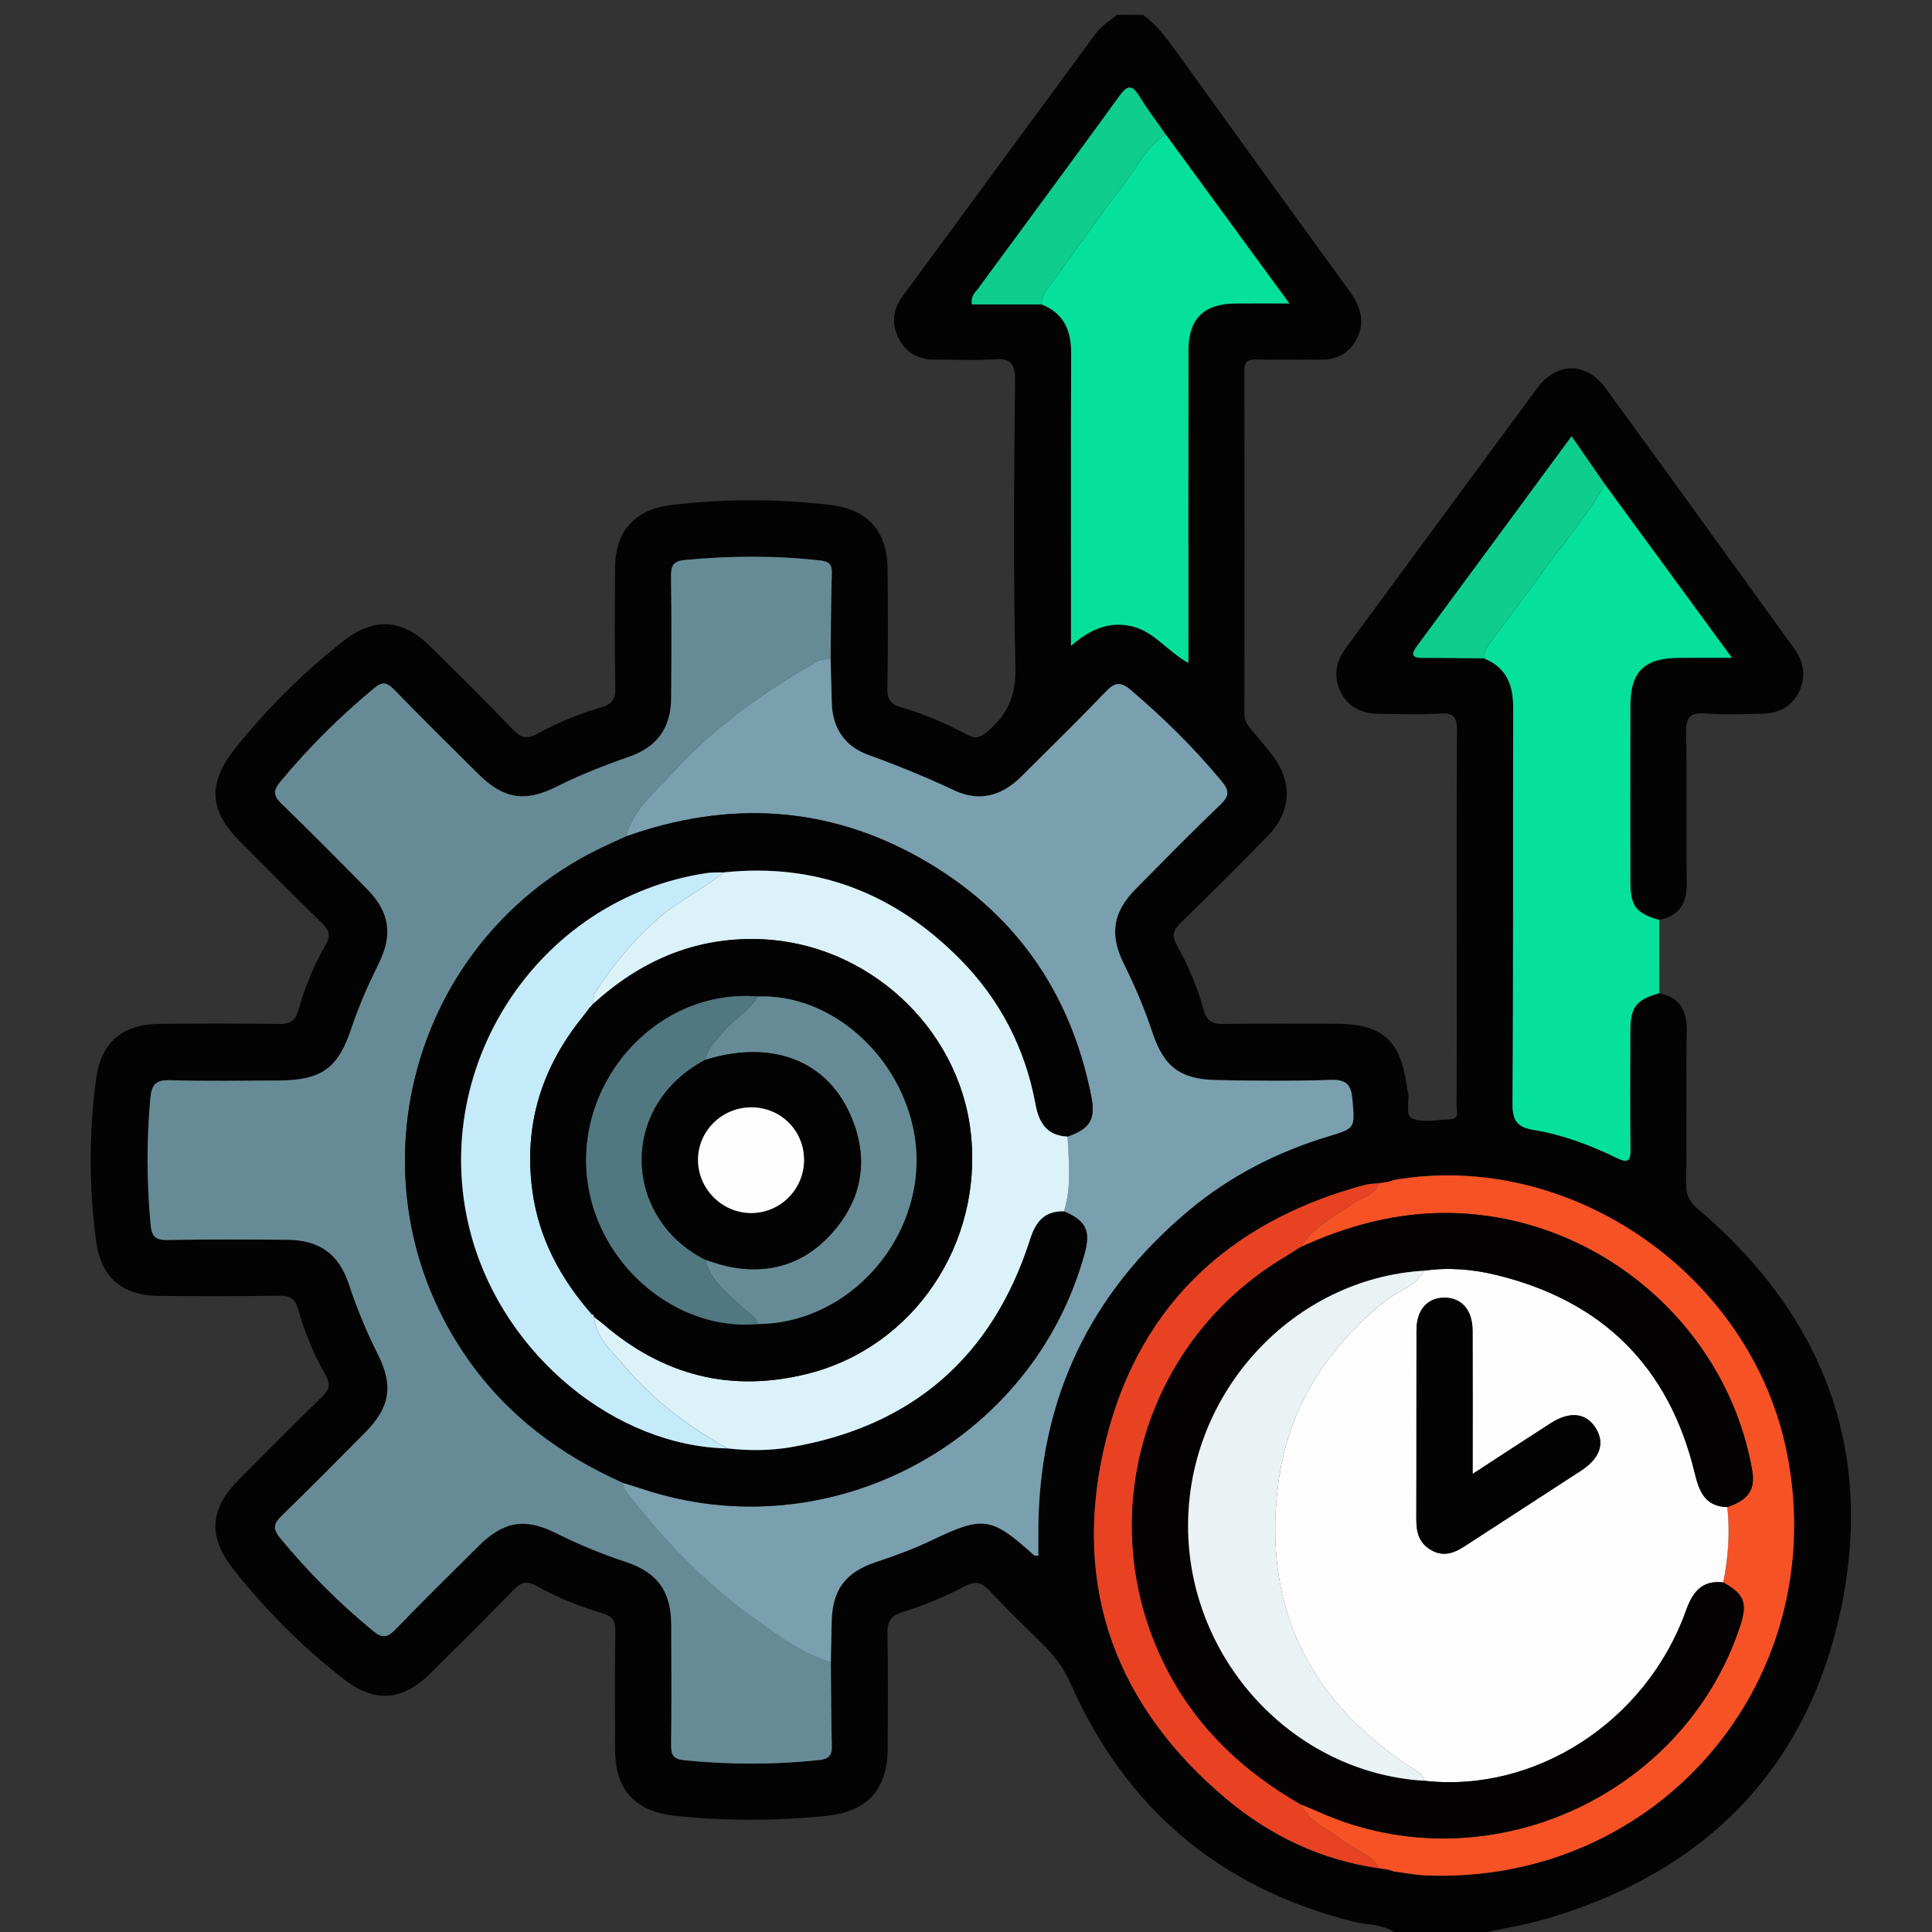 <?xml version="1.0" encoding="UTF-8"?>
<svg xmlns="http://www.w3.org/2000/svg" xmlns:xlink="http://www.w3.org/1999/xlink" version="1.1" id="Layer_1" x="0px" y="0px" width="85px" height="85px" viewBox="0 0 85 85" xml:space="preserve">
<rect x="0" y="0" width="85" height="85" fill="#333333" stroke="none"/>
<path fill-rule="evenodd" clip-rule="evenodd" fill="#030303" d="M50.295,0.655c0.612,0.452,1.053,1.052,1.491,1.663  c2.514,3.494,5.035,6.982,7.568,10.46c0.511,0.701,0.747,1.415,0.294,2.208c-0.322,0.563-0.841,0.843-1.504,0.839  c-0.96-0.006-1.922,0.015-2.881-0.008c-0.389-0.009-0.518,0.104-0.518,0.505c0.013,5.022,0.012,10.044,0.001,15.066  c-0.001,0.31,0.138,0.511,0.316,0.723c0.318,0.377,0.642,0.751,0.938,1.146c0.875,1.164,0.813,2.454-0.204,3.499  c-1.264,1.297-2.545,2.578-3.845,3.838c-0.328,0.318-0.411,0.559-0.179,0.98c0.505,0.91,0.918,1.869,1.188,2.875  c0.135,0.504,0.406,0.608,0.883,0.601c1.646-0.026,3.293-0.013,4.939-0.009c2.017,0.003,2.824,0.709,3.106,2.709  c0.011,0.082,0.02,0.164,0.043,0.242c0.125,0.414-0.156,1.066,0.215,1.221c0.466,0.194,1.076,0.046,1.625,0.037  c0.468-0.007,0.31-0.371,0.312-0.604c0.011-2.003,0.006-4.007,0.006-6.01c0-3.485-0.015-6.971,0.014-10.456  c0.005-0.598-0.117-0.832-0.762-0.788c-0.873,0.06-1.755,0.018-2.633,0.014c-0.771-0.003-1.405-0.271-1.744-1.005  c-0.319-0.689-0.172-1.324,0.271-1.925c2.798-3.795,5.584-7.599,8.388-11.39c0.864-1.169,2.163-1.18,3.017-0.01  c2.778,3.809,5.531,7.637,8.296,11.456c0.42,0.579,0.533,1.196,0.236,1.855c-0.317,0.705-0.913,0.999-1.652,1.015  c-0.822,0.017-1.649,0.051-2.468-0.009c-0.669-0.049-0.887,0.128-0.871,0.835c0.05,2.194-0.006,4.391,0.03,6.586  c0.015,0.906-0.305,1.474-1.212,1.66c-1.029-0.296-1.27-0.608-1.271-1.688c-0.005-2.574-0.005-5.146,0-7.72  c0.002-1.526,0.605-2.116,2.154-2.125c0.698-0.004,1.396-0.001,2.314-0.001c-1.953-2.667-3.772-5.152-5.593-7.637  c-0.471-0.679-0.943-1.358-1.462-2.105c-2.317,3.147-4.554,6.189-6.798,9.224c-0.352,0.477-0.111,0.527,0.317,0.525  c0.876-0.004,1.752,0.013,2.628,0.021c0.979,0.392,1.287,1.155,1.284,2.159c-0.015,5.811,0.012,11.623-0.03,17.433  c-0.005,0.768,0.227,1.037,0.943,1.156c1.275,0.21,2.483,0.67,3.643,1.23c0.48,0.233,0.61,0.153,0.604-0.376  c-0.021-1.727-0.011-3.454-0.006-5.181c0.002-1.084,0.24-1.395,1.271-1.691c0.909,0.186,1.227,0.755,1.212,1.661  c-0.035,2.249,0.004,4.499-0.024,6.75c-0.006,0.489,0.159,0.78,0.528,1.093c5.464,4.637,7.757,10.543,6.29,17.546  c-1.484,7.095-6.003,11.631-12.974,13.673c-0.844,0.248-1.719,0.39-2.58,0.58c-1.372,0-2.745,0-4.118,0  c-0.539-0.355-1.185-0.307-1.776-0.454c-5.872-1.468-10.024-4.981-12.464-10.501c-0.323-0.733-0.789-1.293-1.337-1.83  c-0.745-0.729-1.495-1.456-2.206-2.218c-0.344-0.367-0.599-0.472-1.101-0.21c-0.869,0.455-1.787,0.842-2.722,1.133  c-0.572,0.179-0.691,0.444-0.68,0.988c0.034,1.674,0.019,3.348,0.01,5.022c-0.009,1.819-0.917,2.78-2.711,2.962  c-2.193,0.224-4.38,0.225-6.573,0.003c-1.819-0.184-2.707-1.119-2.711-2.946c-0.004-1.729-0.021-3.459,0.011-5.188  c0.009-0.473-0.144-0.662-0.588-0.793c-0.998-0.294-1.97-0.683-2.875-1.194c-0.461-0.261-0.704-0.143-1.029,0.192  c-1.206,1.239-2.434,2.457-3.663,3.673c-1.224,1.212-2.449,1.283-3.806,0.224c-1.805-1.406-3.412-3.016-4.831-4.81  c-1.133-1.431-1.065-2.651,0.208-3.935c1.218-1.229,2.432-2.46,3.677-3.66c0.335-0.322,0.386-0.56,0.152-0.972  c-0.512-0.905-0.911-1.873-1.195-2.873c-0.144-0.504-0.39-0.614-0.87-0.607c-1.756,0.026-3.514,0.02-5.27,0.008  c-1.576-0.01-2.532-0.8-2.745-2.365c-0.328-2.404-0.331-4.82,0-7.225c0.217-1.566,1.155-2.359,2.744-2.378  c1.756-0.022,3.514-0.019,5.27,0.002c0.472,0.006,0.733-0.088,0.878-0.606c0.282-0.999,0.678-1.968,1.198-2.871  c0.241-0.417,0.156-0.654-0.172-0.971c-1.224-1.183-2.417-2.396-3.617-3.603c-1.346-1.353-1.4-2.549-0.198-4.058  c1.409-1.768,3.001-3.351,4.78-4.745c1.314-1.03,2.562-0.975,3.75,0.189c1.255,1.229,2.501,2.467,3.718,3.734  c0.352,0.366,0.625,0.401,1.056,0.164c0.887-0.49,1.826-0.877,2.8-1.159c0.455-0.132,0.639-0.337,0.628-0.847  c-0.038-1.756-0.021-3.513-0.013-5.27c0.008-1.652,0.872-2.598,2.499-2.791c2.327-0.275,4.652-0.274,6.979,0  c1.616,0.19,2.496,1.139,2.514,2.794c0.019,1.757,0.027,3.514-0.01,5.27c-0.011,0.511,0.177,0.718,0.632,0.848  c1.003,0.286,1.957,0.706,2.875,1.195c0.344,0.183,0.548,0.151,0.856-0.104c0.896-0.741,1.298-1.573,1.271-2.812  c-0.095-4.225-0.06-8.453-0.016-12.68c0.008-0.788-0.237-0.969-0.96-0.918c-0.846,0.06-1.701,0.007-2.551,0.015  c-0.727,0.007-1.28-0.284-1.608-0.935c-0.327-0.646-0.256-1.275,0.171-1.856c2.842-3.866,5.688-7.729,8.527-11.598  c0.244-0.333,0.607-0.514,0.901-0.782C49.526,0.655,49.911,0.655,50.295,0.655z M61.33,82.339c0.462,0.059,0.922,0.151,1.385,0.172  c10.198,0.42,17.866-8.51,15.914-18.526c-1.533-7.86-9.495-13.417-17.298-12.071c-0.091,0.029-0.182,0.06-0.273,0.089  c-0.127,0.017-0.255,0.034-0.383,0.052c-0.216,0.025-0.438,0.025-0.646,0.081c-6.101,1.644-10.097,5.503-11.475,11.655  c-1.372,6.126,0.586,11.316,5.4,15.354c1.938,1.625,4.183,2.692,6.721,3.054c0.128,0.018,0.256,0.035,0.384,0.054  C61.149,82.281,61.239,82.31,61.33,82.339z M45.823,13.393c0.978,0.386,1.308,1.139,1.303,2.146  c-0.017,3.948-0.007,7.897-0.007,11.846c0,0.29,0,0.58,0,1.03c0.873-0.765,1.735-1.107,2.74-0.844  c0.946,0.248,1.521,1.097,2.423,1.597c0-0.397,0-0.693,0-0.99c0-4.25-0.004-8.5,0.002-12.75c0.002-1.398,0.668-2.061,2.064-2.076  c0.726-0.008,1.451-0.001,2.377-0.001c-1.891-2.586-3.663-5.007-5.435-7.429c-0.389-0.559-0.804-1.102-1.158-1.682  c-0.331-0.542-0.536-0.498-0.897,0.001c-2.052,2.833-4.138,5.641-6.206,8.461c-0.121,0.165-0.323,0.301-0.271,0.69  C43.772,13.393,44.798,13.393,45.823,13.393z M36.543,28.966c0.015-1.26,0.018-2.521,0.053-3.782  c0.012-0.419-0.205-0.491-0.546-0.529c-1.971-0.221-3.939-0.203-5.913-0.019c-0.505,0.047-0.622,0.24-0.615,0.716  c0.027,1.784,0.02,3.568,0.007,5.352c-0.009,1.322-0.615,2.163-1.866,2.596c-1.089,0.377-2.157,0.798-3.188,1.316  c-1.379,0.693-2.323,0.535-3.422-0.553c-1.249-1.236-2.496-2.473-3.721-3.731c-0.31-0.319-0.512-0.354-0.87-0.057  c-1.505,1.248-2.883,2.616-4.132,4.122c-0.312,0.377-0.311,0.606,0.046,0.952c1.28,1.242,2.538,2.508,3.788,3.781  c0.969,0.987,1.128,1.988,0.516,3.227c-0.463,0.935-0.887,1.883-1.216,2.874c-0.587,1.774-1.316,2.298-3.209,2.307  c-1.591,0.008-3.184,0.034-4.774-0.013c-0.659-0.021-0.814,0.216-0.87,0.835c-0.166,1.839-0.154,3.667,0.013,5.504  c0.047,0.521,0.198,0.7,0.738,0.69c1.756-0.033,3.513-0.021,5.27-0.01c1.414,0.01,2.275,0.619,2.715,1.948  c0.354,1.07,0.78,2.104,1.286,3.11c0.688,1.367,0.523,2.324-0.565,3.422c-1.218,1.228-2.434,2.458-3.673,3.663  c-0.336,0.327-0.413,0.563-0.089,0.957c1.243,1.511,2.616,2.884,4.126,4.126c0.379,0.312,0.618,0.277,0.955-0.07  c1.203-1.243,2.436-2.455,3.662-3.675c1.102-1.098,2.044-1.261,3.412-0.575c0.982,0.492,1.991,0.912,3.035,1.254  c1.439,0.474,2.031,1.299,2.037,2.813c0.006,1.757,0.014,3.514-0.006,5.27c-0.005,0.442,0.114,0.609,0.585,0.657  c1.974,0.196,3.941,0.202,5.914-0.008c0.414-0.044,0.579-0.183,0.57-0.603c-0.028-1.234-0.029-2.469-0.041-3.702  c0.011-0.575,0.024-1.15,0.033-1.726c0.025-1.444,0.583-2.229,1.962-2.685c0.833-0.275,1.653-0.579,2.445-0.958  c2.27-1.087,2.621-1.035,4.5,0.664c0.029,0.025,0.095,0.012,0.187,0.021c0-0.405-0.002-0.807,0.001-1.208  c0.043-5.694,2.274-10.358,6.636-13.999c1.81-1.511,3.876-2.565,6.133-3.247c1.18-0.356,1.156-0.353,1.051-1.611  c-0.053-0.624-0.24-0.897-0.942-0.872c-1.672,0.057-3.347,0.04-5.02,0.009c-1.614-0.029-2.34-0.581-2.843-2.107  c-0.344-1.045-0.777-2.047-1.263-3.03c-0.632-1.281-0.468-2.262,0.543-3.284c1.235-1.248,2.464-2.502,3.732-3.715  c0.393-0.376,0.366-0.615,0.044-1.005c-1.209-1.465-2.555-2.786-3.999-4.018c-0.477-0.407-0.729-0.325-1.125,0.09  c-1.214,1.267-2.47,2.494-3.715,3.732c-0.844,0.838-1.832,1.108-2.928,0.592c-1.24-0.584-2.503-1.098-3.792-1.565  c-1.015-0.368-1.564-1.164-1.599-2.271C36.575,30.281,36.56,29.624,36.543,28.966z"></path>
<path fill-rule="evenodd" clip-rule="evenodd" fill="#05E19B" d="M72.999,43.697c-1.031,0.297-1.27,0.607-1.271,1.691  c-0.005,1.727-0.015,3.454,0.006,5.181c0.006,0.529-0.124,0.609-0.604,0.376c-1.159-0.561-2.367-1.021-3.643-1.23  c-0.717-0.119-0.948-0.389-0.943-1.156c0.042-5.811,0.016-11.622,0.03-17.433c0.003-1.004-0.305-1.767-1.284-2.159  c0.033-0.156,0.021-0.347,0.107-0.465c0.817-1.12,1.666-2.217,2.476-3.342c0.921-1.278,1.966-2.469,2.731-3.856  c1.82,2.485,3.64,4.97,5.593,7.637c-0.919,0-1.616-0.003-2.314,0.001c-1.549,0.009-2.152,0.6-2.154,2.125  c-0.005,2.574-0.005,5.146,0,7.72c0.002,1.081,0.242,1.393,1.271,1.688C72.999,41.549,72.999,42.623,72.999,43.697z"></path>
<path fill-rule="evenodd" clip-rule="evenodd" fill="#668B96" d="M36.555,73.131c0.011,1.233,0.013,2.468,0.041,3.702  c0.009,0.42-0.156,0.559-0.57,0.603c-1.973,0.21-3.94,0.204-5.914,0.008c-0.471-0.048-0.59-0.215-0.585-0.657  c0.02-1.756,0.013-3.513,0.006-5.27c-0.005-1.514-0.598-2.339-2.037-2.813c-1.044-0.342-2.053-0.762-3.035-1.254  c-1.368-0.686-2.311-0.522-3.412,0.575c-1.226,1.22-2.459,2.432-3.662,3.675c-0.337,0.348-0.576,0.382-0.955,0.07  c-1.511-1.242-2.884-2.615-4.126-4.126c-0.324-0.394-0.248-0.63,0.089-0.957c1.239-1.205,2.456-2.436,3.673-3.663  c1.089-1.098,1.253-2.055,0.565-3.422c-0.506-1.006-0.932-2.04-1.286-3.11c-0.439-1.329-1.301-1.938-2.715-1.948  c-1.757-0.012-3.514-0.023-5.27,0.01c-0.54,0.01-0.691-0.17-0.738-0.69c-0.167-1.837-0.179-3.665-0.013-5.504  c0.056-0.619,0.211-0.855,0.87-0.835c1.59,0.047,3.183,0.021,4.774,0.013c1.893-0.009,2.622-0.532,3.209-2.307  c0.329-0.991,0.753-1.939,1.216-2.874c0.612-1.238,0.453-2.239-0.516-3.227c-1.25-1.273-2.507-2.54-3.788-3.781  c-0.356-0.345-0.358-0.575-0.046-0.952c1.249-1.505,2.626-2.874,4.132-4.122c0.358-0.297,0.56-0.262,0.87,0.057  c1.225,1.258,2.473,2.495,3.721,3.731c1.099,1.088,2.043,1.246,3.422,0.553c1.032-0.518,2.099-0.939,3.188-1.316  c1.251-0.433,1.857-1.274,1.866-2.596c0.013-1.784,0.02-3.568-0.007-5.352c-0.007-0.476,0.11-0.669,0.615-0.716  c1.973-0.184,3.941-0.202,5.913,0.019c0.341,0.039,0.558,0.11,0.546,0.529c-0.035,1.26-0.038,2.521-0.054,3.782  c-0.216,0.024-0.422,0.041-0.626,0.156c-2.339,1.325-4.51,2.885-6.318,4.875c-0.77,0.848-1.746,1.591-2.049,2.798  c-0.297,0.137-0.594,0.272-0.891,0.41c-8.638,4.004-11.534,14.838-6.051,22.618c1.74,2.469,4.063,4.189,6.791,5.409  c0.031,0.104,0.035,0.228,0.095,0.309c1.664,2.191,3.558,4.162,5.808,5.75C34.314,72.008,35.323,72.78,36.555,73.131z"></path>
<path fill-rule="evenodd" clip-rule="evenodd" fill="#7A9FAF" d="M27.549,36.797c0.304-1.208,1.28-1.951,2.049-2.799  c1.808-1.991,3.979-3.55,6.318-4.875c0.204-0.116,0.411-0.132,0.626-0.156c0.018,0.657,0.032,1.314,0.053,1.972  c0.035,1.107,0.584,1.902,1.599,2.271c1.29,0.467,2.552,0.981,3.792,1.565c1.096,0.516,2.084,0.246,2.928-0.592  c1.245-1.238,2.501-2.465,3.715-3.732c0.396-0.415,0.648-0.497,1.125-0.09c1.444,1.232,2.79,2.553,3.999,4.018  c0.322,0.39,0.349,0.628-0.044,1.005c-1.269,1.213-2.497,2.468-3.732,3.715c-1.011,1.021-1.175,2.003-0.543,3.284  c0.485,0.983,0.919,1.985,1.263,3.03c0.503,1.526,1.229,2.078,2.843,2.107c1.673,0.031,3.348,0.048,5.02-0.009  c0.702-0.025,0.89,0.248,0.942,0.872c0.105,1.259,0.129,1.255-1.051,1.611c-2.257,0.682-4.323,1.736-6.133,3.247  c-4.361,3.641-6.593,8.305-6.636,13.999c-0.003,0.401-0.001,0.803-0.001,1.208c-0.092-0.01-0.157,0.004-0.187-0.021  c-1.879-1.699-2.229-1.751-4.5-0.664c-0.792,0.379-1.611,0.683-2.445,0.958c-1.38,0.456-1.938,1.24-1.962,2.685  c-0.009,0.575-0.022,1.15-0.033,1.726c-1.232-0.351-2.241-1.123-3.255-1.839c-2.25-1.588-4.144-3.559-5.808-5.75  c-0.061-0.081-0.064-0.205-0.095-0.309c0.286,0.09,0.573,0.175,0.856,0.27c8.219,2.745,17.172-2.016,19.463-10.348  c0.277-1.012,0.065-1.446-0.908-1.861c0.343-1.081,0.206-2.187,0.162-3.287c0.999-0.363,1.243-0.755,1.036-1.796  c-0.913-4.594-3.394-8.108-7.453-10.419C36.403,35.429,32.031,35.207,27.549,36.797z"></path>
<path fill-rule="evenodd" clip-rule="evenodd" fill="#05E19B" d="M51.291,5.922c1.771,2.422,3.544,4.843,5.435,7.429  c-0.926,0-1.651-0.007-2.377,0.001c-1.396,0.015-2.063,0.677-2.064,2.076c-0.006,4.25-0.002,8.5-0.002,12.75c0,0.296,0,0.592,0,0.99  c-0.902-0.5-1.477-1.35-2.423-1.597c-1.005-0.263-1.867,0.079-2.74,0.844c0-0.451,0-0.741,0-1.03c0-3.949-0.01-7.897,0.007-11.846  c0.005-1.007-0.325-1.76-1.303-2.146c-0.006-0.318,0.152-0.548,0.339-0.8c1.132-1.524,2.204-3.095,3.368-4.594  C50.086,7.286,50.464,6.407,51.291,5.922z"></path>
<path fill-rule="evenodd" clip-rule="evenodd" fill="#F65225" d="M61.331,51.913c7.803-1.346,15.765,4.211,17.298,12.071  c1.952,10.017-5.716,18.946-15.914,18.526c-0.463-0.021-0.923-0.113-1.385-0.172c-0.091-0.029-0.181-0.058-0.271-0.087  c-0.128-0.019-0.256-0.036-0.384-0.054c-0.327-0.618-1.021-0.757-1.514-1.161c-0.66-0.54-1.528-0.838-1.949-1.66  c0.277,0.115,0.556,0.226,0.829,0.347c7.271,3.251,15.988-0.59,18.51-8.156c0.346-1.037,0.197-1.431-0.736-1.947  c0.22-1.096,0.301-2.199,0.18-3.313c0.94-0.321,1.243-0.771,1.094-1.626c-1.125-6.415-6.851-11.248-13.374-11.313  c-2.295-0.022-4.437,0.56-6.501,1.505c0.558-0.876,1.457-1.34,2.276-1.903c0.411-0.282,0.973-0.376,1.186-0.915  c0.128-0.018,0.256-0.035,0.384-0.052C61.149,51.973,61.24,51.942,61.331,51.913z"></path>
<path fill-rule="evenodd" clip-rule="evenodd" fill="#E84223" d="M57.212,79.377c0.421,0.822,1.289,1.12,1.949,1.66  c0.492,0.404,1.187,0.543,1.514,1.161c-2.538-0.361-4.783-1.429-6.721-3.054c-4.814-4.038-6.772-9.229-5.4-15.354  c1.378-6.152,5.374-10.012,11.475-11.655c0.208-0.056,0.431-0.056,0.646-0.081c-0.213,0.539-0.774,0.633-1.186,0.915  c-0.819,0.563-1.719,1.027-2.276,1.903c-0.229,0.146-0.456,0.297-0.688,0.436c-6.321,3.765-8.56,11.789-5.106,18.285  C52.76,76.117,54.763,77.969,57.212,79.377z"></path>
<path fill-rule="evenodd" clip-rule="evenodd" fill="#0ECD8D" d="M70.604,21.302c-0.766,1.388-1.811,2.579-2.731,3.856  c-0.81,1.125-1.658,2.222-2.476,3.342c-0.086,0.119-0.074,0.309-0.107,0.465c-0.876-0.008-1.752-0.024-2.628-0.021  c-0.429,0.001-0.669-0.049-0.317-0.525c2.244-3.035,4.48-6.076,6.798-9.224C69.66,19.944,70.133,20.623,70.604,21.302z"></path>
<path fill-rule="evenodd" clip-rule="evenodd" fill="#0ECD8D" d="M51.291,5.922c-0.827,0.485-1.205,1.363-1.761,2.077  c-1.164,1.499-2.236,3.069-3.368,4.594c-0.187,0.252-0.345,0.482-0.339,0.8c-1.025,0-2.051,0-3.065,0  c-0.052-0.389,0.15-0.526,0.271-0.69c2.068-2.821,4.154-5.629,6.206-8.461c0.361-0.499,0.566-0.543,0.897-0.001  C50.487,4.82,50.902,5.364,51.291,5.922z"></path>
<path fill-rule="evenodd" clip-rule="evenodd" fill="#E84223" d="M61.331,51.913c-0.091,0.029-0.182,0.06-0.272,0.089  C61.149,51.973,61.24,51.942,61.331,51.913z"></path>
<path fill-rule="evenodd" clip-rule="evenodd" fill="#E84223" d="M61.059,82.252c0.091,0.029,0.181,0.058,0.271,0.087  C61.239,82.31,61.149,82.281,61.059,82.252z"></path>
<path fill-rule="evenodd" clip-rule="evenodd" fill="#030303" d="M46.809,53.294c0.974,0.415,1.186,0.85,0.908,1.861  c-2.291,8.332-11.245,13.093-19.463,10.348c-0.284-0.095-0.571-0.18-0.856-0.27c-2.728-1.22-5.051-2.94-6.791-5.409  c-5.482-7.779-2.587-18.614,6.051-22.618c0.297-0.138,0.594-0.273,0.891-0.41c4.482-1.59,8.854-1.368,13.005,0.995  c4.059,2.311,6.54,5.826,7.453,10.419c0.207,1.041-0.037,1.433-1.036,1.795c-0.905-0.041-1.262-0.599-1.413-1.42  c-0.452-2.463-1.565-4.611-3.319-6.384c-2.854-2.887-6.301-4.254-10.392-3.82c-0.246,0.008-0.495-0.009-0.736,0.027  c-7.522,1.113-12.427,8.736-10.343,16.071c1.469,5.167,6.309,9.149,11.239,9.245c0.931,0.105,1.865,0.104,2.784-0.054  c5.354-0.919,8.873-3.979,10.528-9.147C45.568,53.744,45.952,53.269,46.809,53.294z"></path>
<path fill-rule="evenodd" clip-rule="evenodd" fill="#DBF2F9" d="M31.847,38.382c4.091-0.434,7.538,0.933,10.392,3.82  c1.753,1.772,2.867,3.921,3.319,6.384c0.151,0.821,0.508,1.379,1.413,1.42c0.044,1.102,0.181,2.207-0.162,3.288  c-0.856-0.025-1.24,0.45-1.489,1.229c-1.655,5.169-5.174,8.229-10.528,9.147c-0.919,0.158-1.854,0.159-2.784,0.054  c-1.712-0.948-3.259-2.116-4.521-3.614c-0.547-0.649-1.264-1.225-1.353-2.173c0.129,0.099,0.264,0.192,0.387,0.298  c2.632,2.277,5.64,3.055,9.025,2.201c4.66-1.175,7.717-5.727,7.163-10.611c-0.529-4.661-4.597-8.363-9.31-8.507  c-2.846-0.088-5.228,0.966-7.297,2.846c0.02-0.16-0.012-0.354,0.066-0.475c0.806-1.245,1.736-2.375,2.872-3.349  C29.916,39.59,30.964,39.109,31.847,38.382z"></path>
<path fill-rule="evenodd" clip-rule="evenodd" fill="#FDFDFD" d="M75.994,66.307c0.121,1.114,0.04,2.218-0.18,3.313  c-0.951-0.111-1.352,0.438-1.643,1.252c-1.744,4.873-6.637,8.033-11.517,7.473c-0.021-0.216-0.166-0.323-0.337-0.432  c-4.613-2.921-6.764-7.054-6.093-12.533c0.413-3.376,2.097-6.027,4.725-8.146c0.562-0.452,1.332-0.64,1.705-1.328  c1.074-0.156,2.143-0.063,3.183,0.19c4.663,1.135,7.596,4.034,8.724,8.711C74.757,65.619,75.016,66.283,75.994,66.307z   M64.789,64.848c0-2.219,0.007-4.273-0.004-6.328c-0.005-0.889-0.491-1.43-1.239-1.428c-0.749,0.001-1.225,0.538-1.227,1.434  c-0.007,2.772,0.003,5.544-0.007,8.315c-0.003,0.591,0.131,1.078,0.692,1.378c0.541,0.288,1,0.092,1.456-0.206  c1.699-1.106,3.403-2.203,5.101-3.312c0.828-0.54,1.054-1.196,0.655-1.851c-0.421-0.692-1.141-0.782-2-0.23  C67.116,63.326,66.023,64.045,64.789,64.848z"></path>
<path fill-rule="evenodd" clip-rule="evenodd" fill="#040202" d="M62.655,78.345c4.88,0.561,9.772-2.6,11.517-7.473  c0.291-0.813,0.691-1.363,1.643-1.252c0.934,0.517,1.082,0.91,0.736,1.947c-2.521,7.566-11.239,11.407-18.51,8.156  c-0.273-0.121-0.552-0.231-0.829-0.347c-2.449-1.408-4.452-3.26-5.794-5.784c-3.453-6.496-1.215-14.521,5.106-18.285  c0.232-0.139,0.459-0.29,0.688-0.436c2.064-0.945,4.206-1.527,6.501-1.505c6.523,0.065,12.249,4.898,13.374,11.313  c0.149,0.854-0.153,1.305-1.094,1.626c-0.979-0.023-1.237-0.688-1.433-1.5c-1.128-4.677-4.061-7.576-8.724-8.711  c-1.04-0.254-2.108-0.347-3.183-0.19c-5.761,0.341-10.385,5.337-10.385,11.22C52.27,73.007,56.892,78,62.655,78.345z"></path>
<path fill-rule="evenodd" clip-rule="evenodd" fill="#C5EBFA" d="M26.133,57.938c0.089,0.948,0.806,1.523,1.353,2.173  c1.262,1.498,2.809,2.666,4.521,3.614c-4.931-0.096-9.771-4.078-11.239-9.245c-2.084-7.335,2.82-14.958,10.343-16.071  c0.241-0.036,0.49-0.019,0.736-0.027c-0.882,0.728-1.931,1.208-2.807,1.958c-1.136,0.974-2.066,2.104-2.872,3.349  c-0.078,0.121-0.047,0.314-0.066,0.475l0.006-0.008c-0.061,0.064-0.121,0.13-0.181,0.194c-0.097,0.13-0.191,0.262-0.292,0.387  c-1.807,2.236-2.6,4.757-2.215,7.637c0.282,2.109,1.242,3.875,2.617,5.45c-0.066,0.119,0.011,0.119,0.095,0.113H26.133z"></path>
<path fill-rule="evenodd" clip-rule="evenodd" fill="#030303" d="M26.037,57.824c-1.375-1.575-2.335-3.341-2.617-5.45  c-0.385-2.88,0.408-5.4,2.215-7.637c0.102-0.125,0.195-0.257,0.292-0.387c0.06-0.064,0.12-0.13,0.181-0.194l-0.006,0.008  c2.069-1.879,4.451-2.934,7.297-2.846c4.712,0.144,8.781,3.846,9.31,8.507c0.554,4.885-2.503,9.437-7.163,10.611  c-3.385,0.854-6.393,0.076-9.025-2.201c-0.123-0.105-0.258-0.199-0.387-0.298h-0.001C26.129,57.876,26.097,57.838,26.037,57.824z   M33.333,43.842c-4.661-0.381-8.474,4.218-7.347,8.862c0.825,3.4,4.084,5.859,7.353,5.548c4.351-0.033,7.764-4.354,6.83-8.646  C39.438,46.247,36.436,43.717,33.333,43.842z"></path>
<path fill-rule="evenodd" clip-rule="evenodd" fill="#EBF2F3" d="M62.655,78.345C56.892,78,52.27,73.007,52.271,67.125  c0-5.883,4.624-10.879,10.385-11.22c-0.373,0.688-1.144,0.876-1.705,1.328c-2.628,2.119-4.312,4.771-4.725,8.146  c-0.671,5.479,1.479,9.612,6.093,12.533C62.489,78.021,62.635,78.129,62.655,78.345z"></path>
<path fill-rule="evenodd" clip-rule="evenodd" fill="#030303" d="M64.789,64.848c1.234-0.803,2.327-1.521,3.428-2.228  c0.859-0.552,1.579-0.462,2,0.23c0.398,0.654,0.173,1.311-0.655,1.851c-1.697,1.108-3.401,2.205-5.101,3.312  c-0.456,0.298-0.915,0.494-1.456,0.206c-0.562-0.3-0.695-0.787-0.692-1.378c0.01-2.771,0-5.543,0.007-8.315  c0.002-0.896,0.478-1.433,1.227-1.434c0.748-0.002,1.234,0.539,1.239,1.428C64.796,60.574,64.789,62.629,64.789,64.848z"></path>
<path fill-rule="evenodd" clip-rule="evenodd" fill="#DBF2F9" d="M26.108,44.156c-0.061,0.064-0.121,0.13-0.181,0.194  C25.987,44.286,26.047,44.221,26.108,44.156z"></path>
<path fill-rule="evenodd" clip-rule="evenodd" fill="#DBF2F9" d="M26.037,57.824c0.06,0.014,0.092,0.052,0.095,0.113  C26.048,57.943,25.971,57.943,26.037,57.824z"></path>
<path fill-rule="evenodd" clip-rule="evenodd" fill="#668B96" d="M33.333,43.842c3.104-0.125,6.105,2.405,6.836,5.764  c0.934,4.292-2.479,8.613-6.83,8.646c-0.062-0.332-0.352-0.448-0.572-0.646c-0.697-0.627-1.471-1.205-1.734-2.182  c0.314,0.095,0.624,0.212,0.944,0.282c1.926,0.426,3.554-0.143,4.787-1.639c1.265-1.535,1.441-3.297,0.616-5.097  c-1.087-2.37-3.497-3.229-6.355-2.34c0.112-0.524,0.491-0.869,0.817-1.261C32.3,44.821,32.979,44.488,33.333,43.842z"></path>
<path fill-rule="evenodd" clip-rule="evenodd" fill="#517780" d="M31.032,55.424c0.263,0.977,1.037,1.555,1.734,2.182  c0.22,0.198,0.511,0.314,0.572,0.646c-3.268,0.312-6.528-2.147-7.353-5.548c-1.127-4.645,2.686-9.243,7.347-8.862  c-0.354,0.646-1.033,0.979-1.492,1.528c-0.326,0.392-0.705,0.736-0.817,1.261C27.163,48.688,27.442,53.624,31.032,55.424z"></path>
<path fill-rule="evenodd" clip-rule="evenodd" fill="#030303" d="M31.032,55.424c-3.59-1.8-3.869-6.735-0.009-8.793  c2.858-0.89,5.269-0.03,6.355,2.34c0.825,1.8,0.649,3.562-0.616,5.097c-1.232,1.496-2.861,2.064-4.787,1.639  C31.656,55.636,31.347,55.519,31.032,55.424z M33.066,48.718c-1.307-0.008-2.374,1.054-2.357,2.343  c0.017,1.258,1.062,2.298,2.319,2.308c1.299,0.011,2.356-1.049,2.346-2.354C35.364,49.732,34.352,48.726,33.066,48.718z"></path>
<path fill-rule="evenodd" clip-rule="evenodd" fill="#FDFDFD" d="M33.066,48.718c1.286,0.008,2.298,1.015,2.309,2.297  c0.01,1.305-1.047,2.364-2.346,2.354c-1.258-0.01-2.303-1.05-2.319-2.308C30.692,49.771,31.759,48.71,33.066,48.718z"></path>
</svg>
